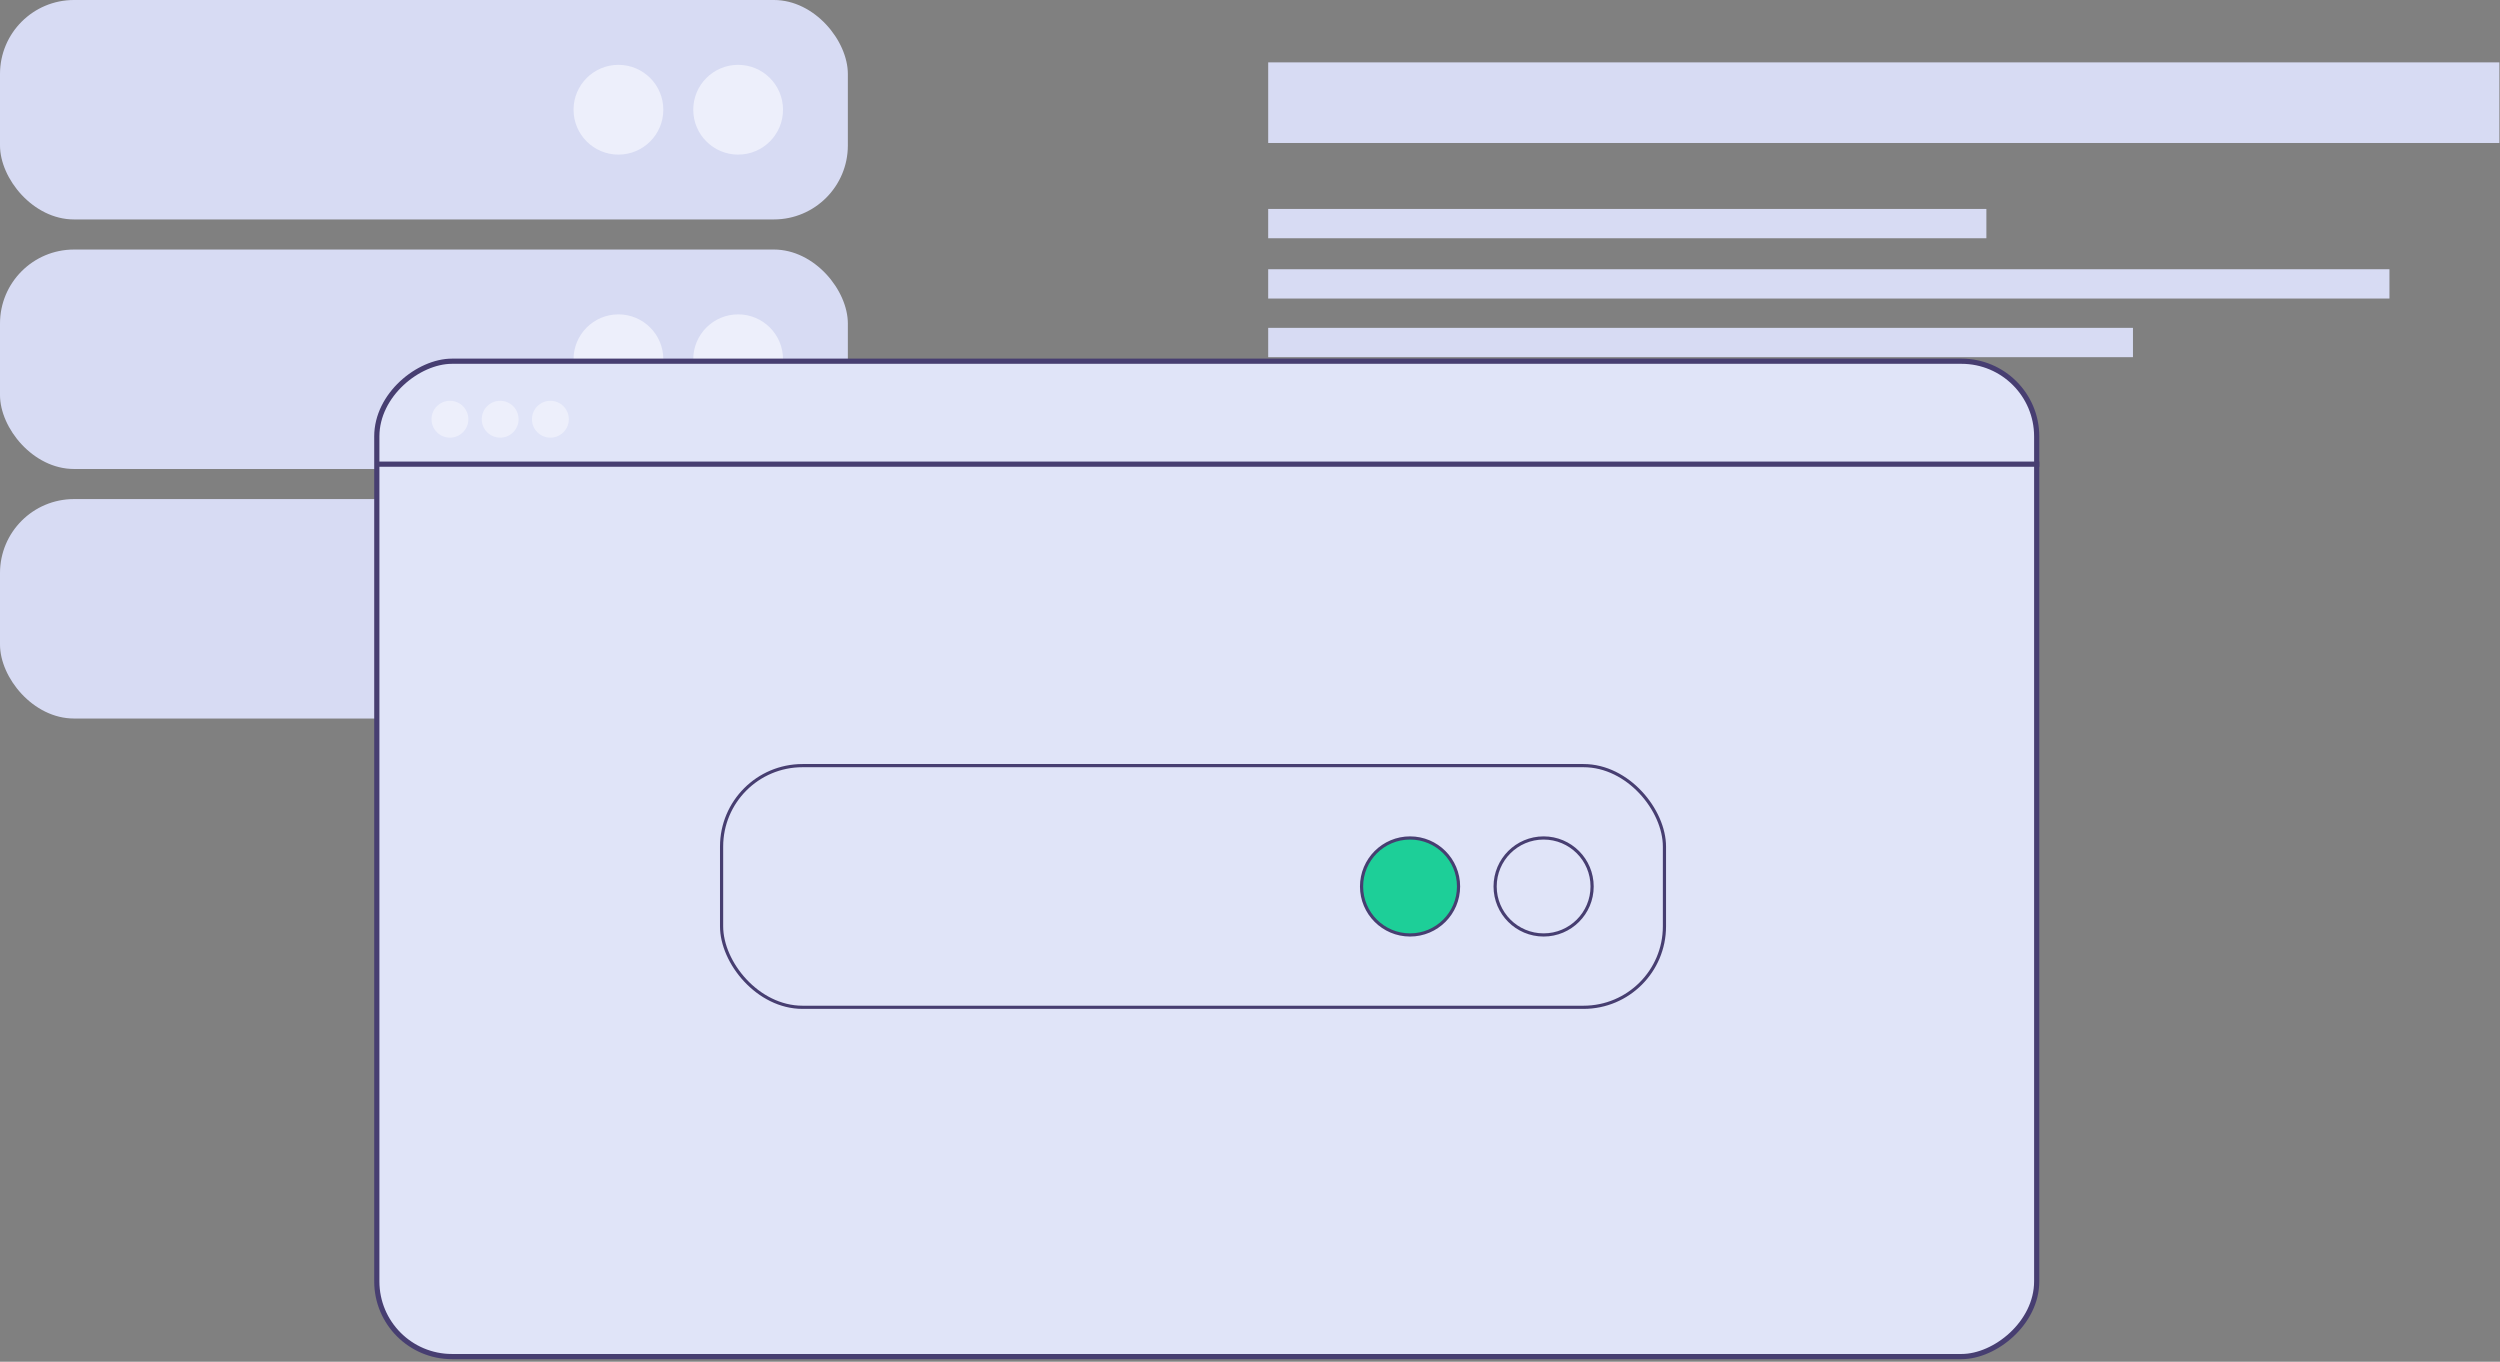 <svg width="481" height="262" viewBox="0 0 481 262" fill="none" xmlns="http://www.w3.org/2000/svg">
<rect x="0" y="0" width="481" height="262" fill="#808080" stroke="none"/>
<rect x="480.881" y="12" width="15.51" height="236.879" transform="rotate(90 480.881 12)" fill="#D7DBF3"/>
<rect width="5.64" height="138.18" transform="matrix(-7.56357e-08 -1 -1 2.52617e-08 382.181 80)" fill="#D7DBF3"/>
<rect width="5.64" height="138.18" transform="matrix(-7.56357e-08 -1 -1 2.52617e-08 382.181 45.84)" fill="#D7DBF3"/>
<rect width="5.64" height="166.379" transform="matrix(-7.56357e-08 -1 -1 2.52617e-08 410.38 68.72)" fill="#D7DBF3"/>
<rect width="5.64" height="215.729" transform="matrix(-7.56357e-08 -1 -1 2.52617e-08 459.729 57.44)" fill="#D7DBF3"/>
<rect y="-0" width="163.127" height="42.221" rx="14.234" fill="#D7DBF3"/>
<circle cx="142.018" cy="21.111" r="8.636" fill="#EDEFFB"/>
<circle cx="118.987" cy="21.111" r="8.636" fill="#EDEFFB"/>
<rect y="48.011" width="163.127" height="42.221" rx="14.234" fill="#D7DBF3"/>
<circle cx="142.018" cy="69.122" r="8.636" fill="#EDEFFB"/>
<circle cx="118.987" cy="69.122" r="8.636" fill="#EDEFFB"/>
<rect y="96.022" width="163.127" height="42.221" rx="14.234" fill="#D7DBF3"/>
<circle cx="142.018" cy="117.133" r="8.636" fill="#D7DBF3"/>
<circle cx="118.987" cy="117.133" r="8.636" fill="#D7DBF3"/>
<rect x="391.861" y="69.5" width="191.504" height="319.362" rx="14.462" transform="rotate(90 391.861 69.5)" fill="#E0E4F8" stroke="#473E71"/>
<line x1="72.719" y1="89.305" x2="392.362" y2="89.305" stroke="#473E71"/>
<circle cx="86.569" cy="80.659" r="3.544" fill="#EDEFFB"/>
<circle cx="96.233" cy="80.659" r="3.544" fill="#EDEFFB"/>
<circle cx="105.897" cy="80.659" r="3.544" fill="#EDEFFB"/>
<rect x="138.833" y="147.306" width="181.406" height="46.498" rx="15.576" fill="#E0E4F8" stroke="#473E71" stroke-width="0.613"/>
<circle cx="296.992" cy="170.555" r="9.33" fill="#E0E4F8" stroke="#473E71" stroke-width="0.613"/>
<circle cx="271.294" cy="170.555" r="9.33" fill="#1DCF98" stroke="#473E71" stroke-width="0.613"/>
</svg>
